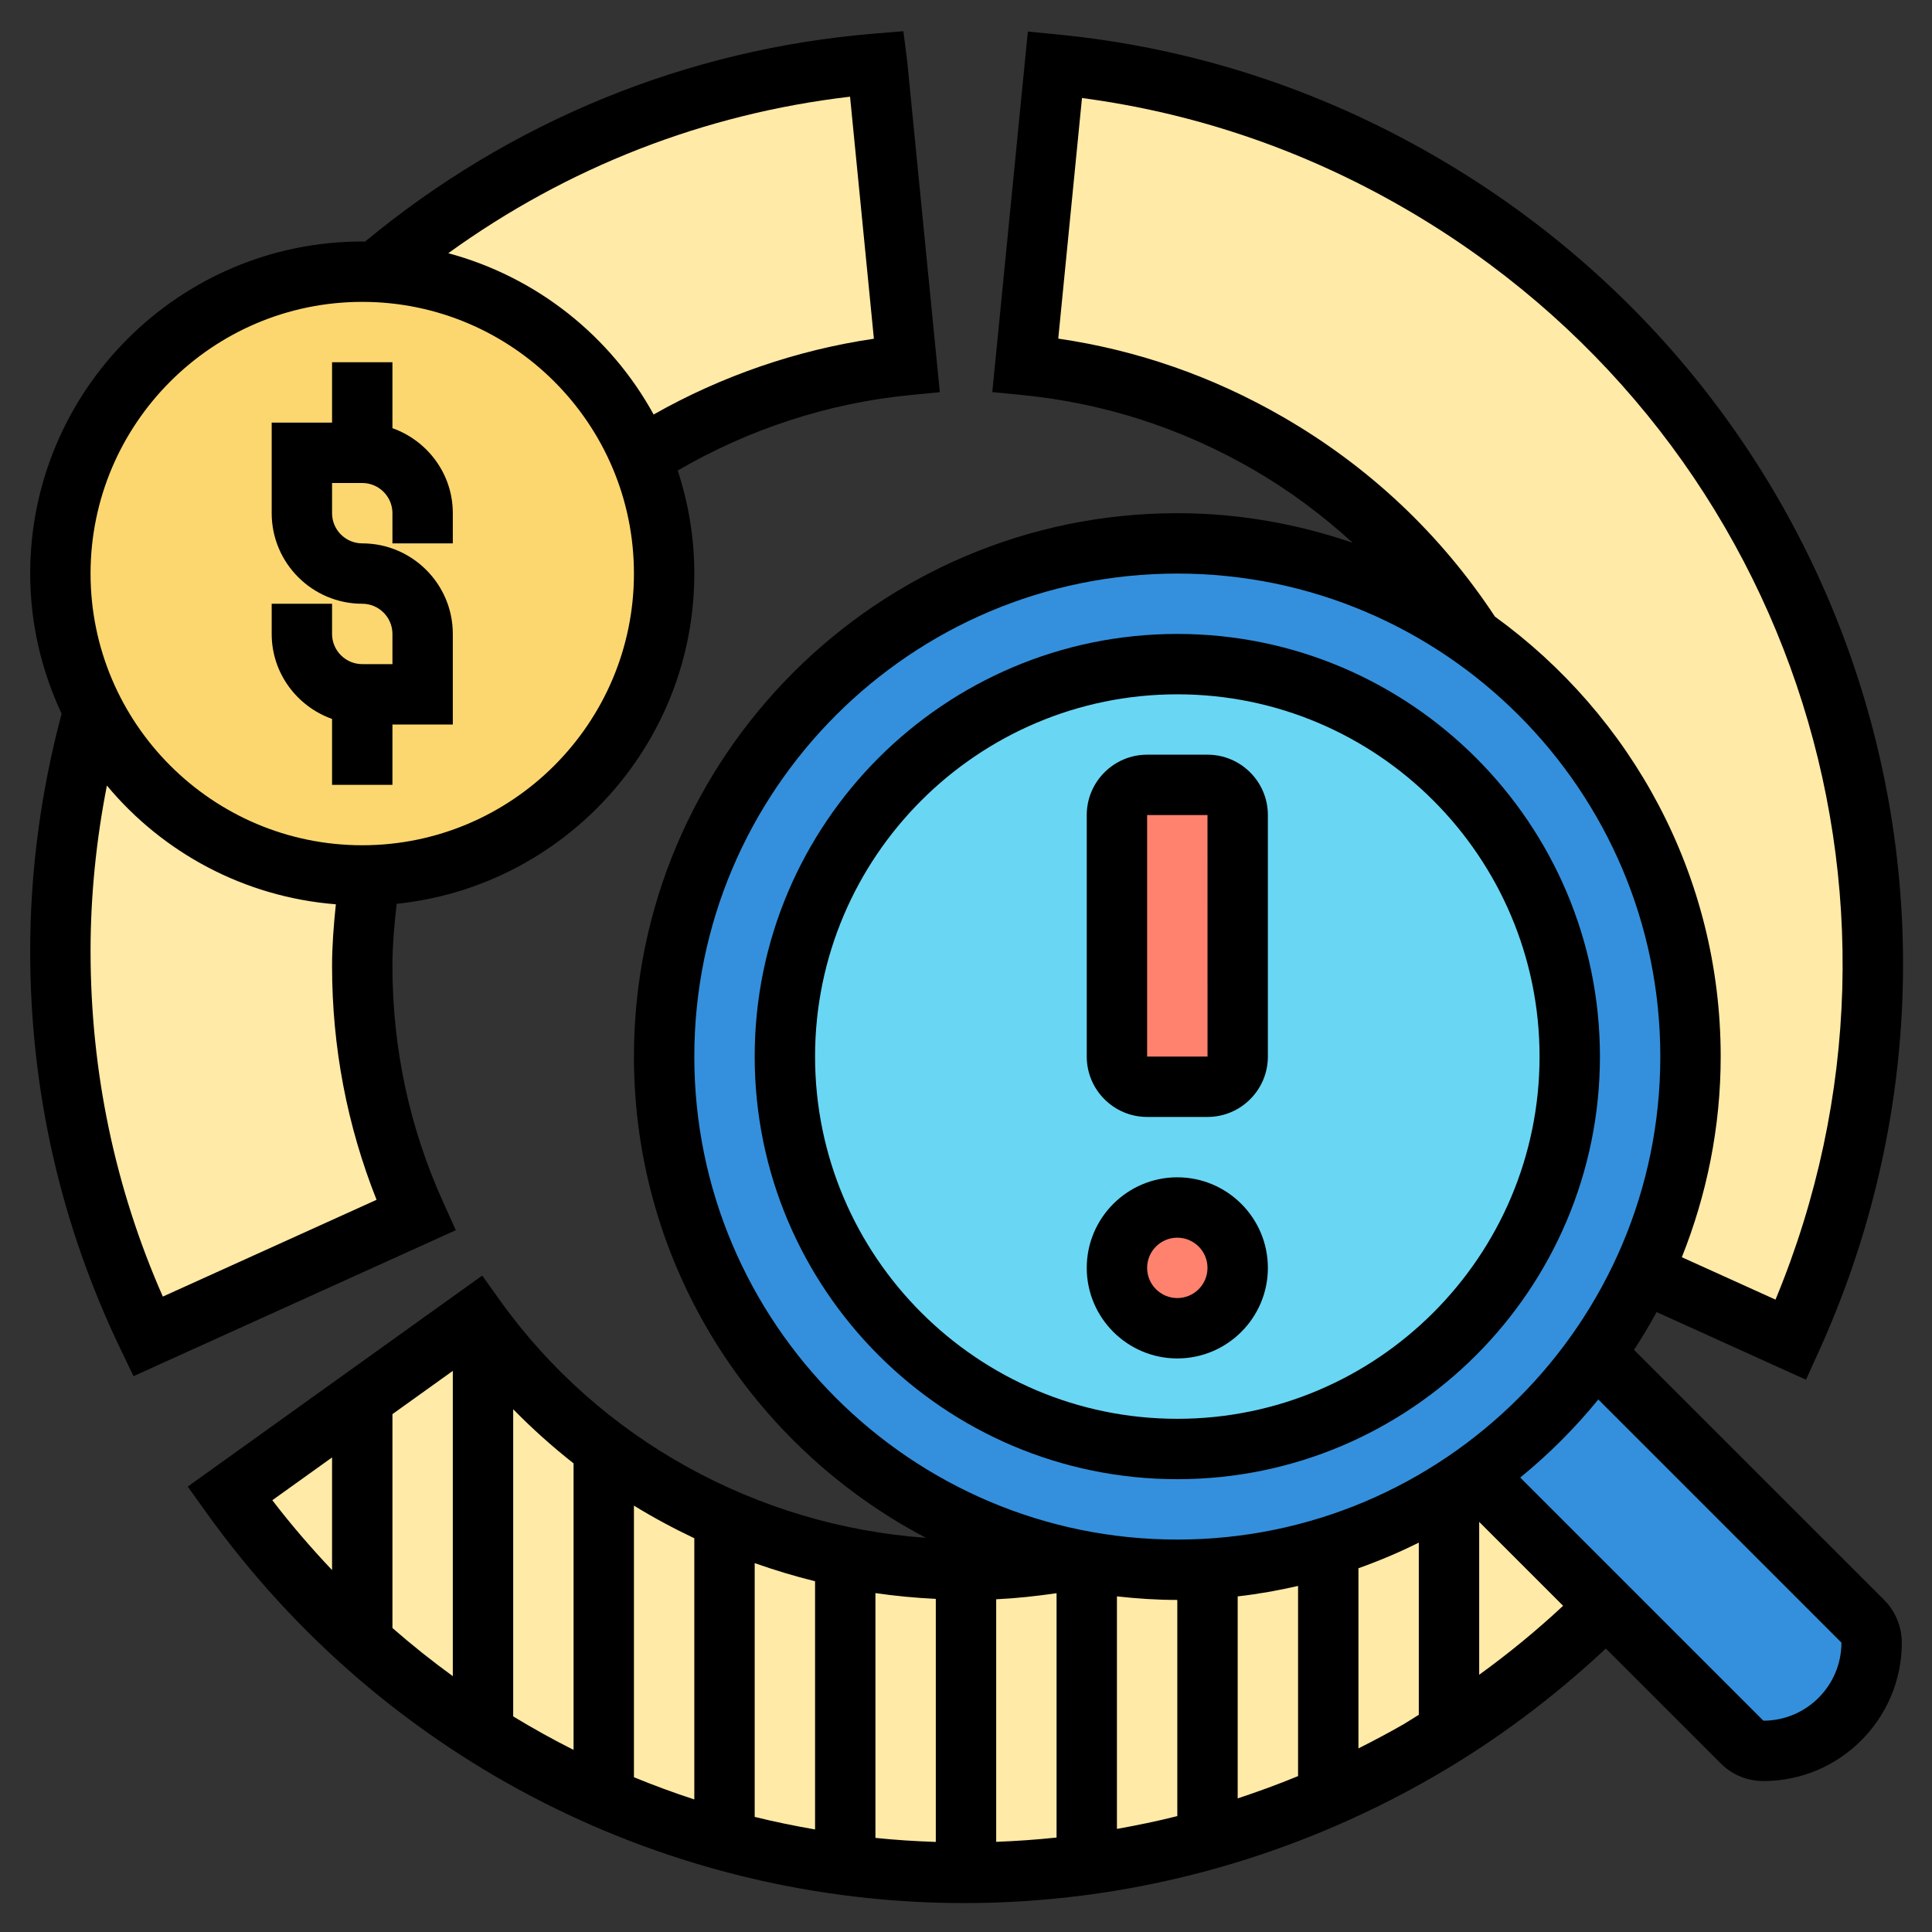 <svg id="_x33_0" enable-background="new 0 0 64 64" height="512" viewBox="0 0 64 64" width="512" xmlns="http://www.w3.org/2000/svg"><rect x="0" y="0" width="64" height="64" fill="#333333" stroke="none"/><g><g><g><path d="m13.78 40.25-8.88 4.02c-1.86-3.86-2.9-8.19-2.9-12.77 0-2.76.39-5.42 1.1-7.96 1.64 3.24 5.01 5.46 8.9 5.46h.25c-.15.98-.25 1.97-.25 3 0 2.94.64 5.74 1.78 8.25z" fill="#ffeaa7"/></g><g><path d="m47 6.02c13.49 7.79 18.64 24.47 12.33 38.36l-4.91-2.22c1.02-2.17 1.58-4.6 1.58-7.16 0-5.77-2.87-10.86-7.27-13.94l.01-.01c-1.66-2.55-3.93-4.75-6.74-6.37-2.55-1.47-5.29-2.32-8.04-2.59l.99-9.95c4.12.4 8.23 1.67 12.05 3.88z" fill="#ffeaa7"/></g><g><path d="m29.06 2.14.98 9.95c-3.22.32-6.22 1.4-8.81 3.06-1.46-3.49-4.83-5.98-8.81-6.14 4.57-3.86 10.31-6.38 16.63-6.9 0 .01.01.02.01.03z" fill="#ffeaa7"/></g><g><path d="m48.85 48.85c-.27.2-.56.39-.85.57-1.24.78-2.58 1.4-4 1.84-1.28.39-2.62.63-4 .71-.33.02-.67.03-1 .03-1.02 0-2.03-.09-3-.27-.12-.01-.23-.04-.35-.06h-.01c-1.21.23-2.43.34-3.64.33-1.35 0-2.69-.14-4-.42-1.37-.27-2.71-.69-4-1.25-1.41-.61-2.76-1.39-4-2.32-1.49-1.12-2.85-2.46-4-4.01-.09-.12-.18-.23-.26-.35l-3.74 2.68-4.39 3.15c1.3 1.82 2.77 3.45 4.39 4.89 1.25 1.12 2.59 2.13 4 3.01 1.28.81 2.62 1.52 4 2.12 1.3.57 2.64 1.04 4 1.41 1.31.37 2.65.64 4 .83 1.32.18 2.66.27 4 .27 1.33 0 2.67-.09 4-.27 1.34-.18 2.68-.45 4-.82 1.35-.37 2.69-.85 4-1.42 1.02-.45 2.02-.95 3-1.52.34-.2.67-.4 1-.61 1.93-1.2 3.67-2.6 5.22-4.15z" fill="#ffeaa7"/></g><g><path d="m61.71 53.71c.18.18.29.44.29.7 0 .99-.4 1.89-1.05 2.54s-1.55 1.05-2.54 1.05c-.26 0-.52-.11-.7-.29l-4.49-4.49-4.37-4.37c1.55-1.1 2.9-2.45 4-4z" fill="#3490dc"/></g><g><path d="m44 51.26c-1.28.39-2.62.63-4 .71-.33.02-.67.03-1 .03-1.02 0-2.03-.09-3-.27-.12-.01-.23-.04-.35-.06h-.01c-7.78-1.56-13.64-8.43-13.64-16.67 0-9.39 7.61-17 17-17 3.63 0 6.98 1.13 9.73 3.06 4.4 3.08 7.27 8.17 7.27 13.94 0 2.56-.56 4.99-1.58 7.16-.44.95-.96 1.85-1.57 2.69-1.1 1.55-2.45 2.9-4 4-.27.2-.56.39-.85.57-1.24.78-2.58 1.4-4 1.84z" fill="#3490dc"/></g><g><path d="m39 22c7.18 0 13 5.82 13 13s-5.82 13-13 13-13-5.82-13-13 5.82-13 13-13z" fill="#69d6f4"/></g><g><path d="m12.25 29c-.08 0-.17 0-.25 0-3.89 0-7.26-2.22-8.9-5.46-.71-1.36-1.1-2.91-1.1-4.54 0-5.52 4.48-10 10-10 .14 0 .28 0 .42.01 3.98.16 7.35 2.65 8.81 6.14.5 1.18.77 2.49.77 3.85 0 5.44-4.34 9.86-9.75 10z" fill="#fcd770"/></g><g><circle cx="39" cy="42" fill="#ff826e" r="2"/></g><g><path d="m41 27v8c0 .55-.45 1-1 1h-2c-.55 0-1-.45-1-1v-8c0-.55.45-1 1-1h2c.55 0 1 .45 1 1z" fill="#ff826e"/></g></g><g><path d="m42 42c0-1.654-1.346-3-3-3s-3 1.346-3 3 1.346 3 3 3 3-1.346 3-3zm-4 0c0-.552.449-1 1-1s1 .448 1 1-.449 1-1 1-1-.448-1-1z"/><path d="m38 37h2c1.103 0 2-.897 2-2v-8c0-1.103-.897-2-2-2h-2c-1.103 0-2 .897-2 2v8c0 1.103.897 2 2 2zm0-10h2l.001 8h-2.001z"/><path d="m53 35c0-7.72-6.28-14-14-14s-14 6.28-14 14 6.28 14 14 14 14-6.28 14-14zm-26 0c0-6.617 5.383-12 12-12s12 5.383 12 12-5.383 12-12 12-12-5.383-12-12z"/><path d="m54.129 44.716c.263-.408.518-.822.748-1.252l4.948 2.241.413-.909c6.628-14.581 1.152-31.623-12.738-39.643-3.862-2.229-8.053-3.579-12.456-4.01l-.995-.098-1.178 11.944.996.098c2.698.265 5.266 1.092 7.633 2.459 1.207.697 2.305 1.518 3.31 2.435-1.826-.626-3.775-.981-5.81-.981-9.925 0-18 8.075-18 18 0 6.92 3.931 12.931 9.673 15.943-5.563-.399-10.797-3.229-14.117-7.873l-.582-.815-9.755 6.99.581.813c6.023 8.428 15.467 12.984 25.146 12.984 5.288-.001 10.647-1.361 15.554-4.194 2.065-1.192 3.969-2.623 5.695-4.238l3.805 3.804c.378.378.88.586 1.414.586 2.529 0 4.586-2.058 4.586-4.586 0-.526-.213-1.042-.586-1.414zm-11.629-30.903c-2.323-1.342-4.824-2.213-7.444-2.596l.786-7.97c3.755.498 7.336 1.72 10.658 3.638 12.704 7.335 17.885 22.737 12.316 36.167l-3.103-1.405c.822-2.06 1.287-4.298 1.287-6.647 0-5.995-2.958-11.301-7.478-14.574-1.804-2.735-4.163-4.962-7.022-6.613zm-19.5 21.187c0-8.822 7.178-16 16-16s16 7.178 16 16-7.178 16-16 16-16-7.178-16-16zm2 16.78c.656.232 1.323.434 2 .601v8.222c-.671-.117-1.339-.252-2-.416zm-2 7.829c-.675-.22-1.342-.466-2-.736v-8.997c.647.397 1.315.756 2 1.08zm6-6.836c.661.097 1.329.159 2 .192v8.051c-.669-.022-1.336-.064-2-.133zm4 .205c.666-.031 1.333-.105 2-.201v8.094c-.667.071-1.333.117-2 .142zm4-.096c.658.073 1.323.118 2 .118v7.161c-.664.167-1.331.305-2 .424zm4 0c.68-.076 1.345-.196 2-.346v6.3c-.661.273-1.329.516-2 .738zm-22-4.406v9.491c-.68-.341-1.346-.712-2-1.109v-10.175c.631.643 1.298 1.241 2 1.793zm-6-1.631 2-1.433v10.113c-.687-.499-1.354-1.031-2-1.595zm-3.979 2.852 1.979-1.418v3.732c-.692-.731-1.355-1.499-1.979-2.314zm35.979 8.221v-5.968c.687-.244 1.354-.527 2-.849v5.703c-.168.102-.33.212-.5.311-.495.285-.996.549-1.5.803zm4-2.44v-5.064l2.78 2.78c-.877.818-1.805 1.58-2.78 2.284zm9.414 1.522-8.054-8.054c.947-.773 1.813-1.639 2.586-2.586l8.054 8.054c0 1.426-1.16 2.586-2.586 2.586z"/><path d="m11 23.816v2.184h2v-2h2v-3c0-1.654-1.346-3-3-3-.551 0-1-.449-1-1v-1h1c.551 0 1 .449 1 1v1h2v-1c0-1.302-.839-2.402-2-2.816v-2.184h-2v2h-2v3c0 1.654 1.346 3 3 3 .551 0 1 .449 1 1v1h-1c-.551 0-1-.449-1-1v-1h-2v1c0 1.302.839 2.402 2 2.816z"/><path d="m14.688 39.84c-1.12-2.469-1.688-5.107-1.688-7.84 0-.642.056-1.334.141-2.06 5.531-.572 9.859-5.26 9.859-10.94 0-1.192-.197-2.338-.549-3.414 2.353-1.371 4.991-2.234 7.685-2.497l.997-.097-1.078-10.936-.129-1.022-.956.078c-6.229.512-12.052 2.901-16.879 6.892-.031 0-.06-.004-.091-.004-6.065 0-11 4.935-11 11 0 1.659.38 3.228 1.041 4.641-.684 2.566-1.041 5.207-1.041 7.859 0 4.625 1.009 9.068 3 13.206l.423.881 10.677-4.836zm13.471-36.637.79 8.018c-2.553.375-5.041 1.232-7.297 2.51-1.426-2.602-3.877-4.556-6.802-5.343 3.935-2.845 8.479-4.622 13.309-5.185zm-16.159 6.797c4.962 0 9 4.038 9 9s-4.038 9-9 9-9-4.038-9-9 4.038-9 9-9zm-6.606 32.951c-1.589-3.609-2.394-7.457-2.394-11.451 0-1.84.188-3.673.541-5.478 1.844 2.218 4.543 3.693 7.585 3.934-.075.711-.126 1.397-.126 2.044 0 2.684.496 5.284 1.474 7.745z"/>
</g></g>
</svg>
